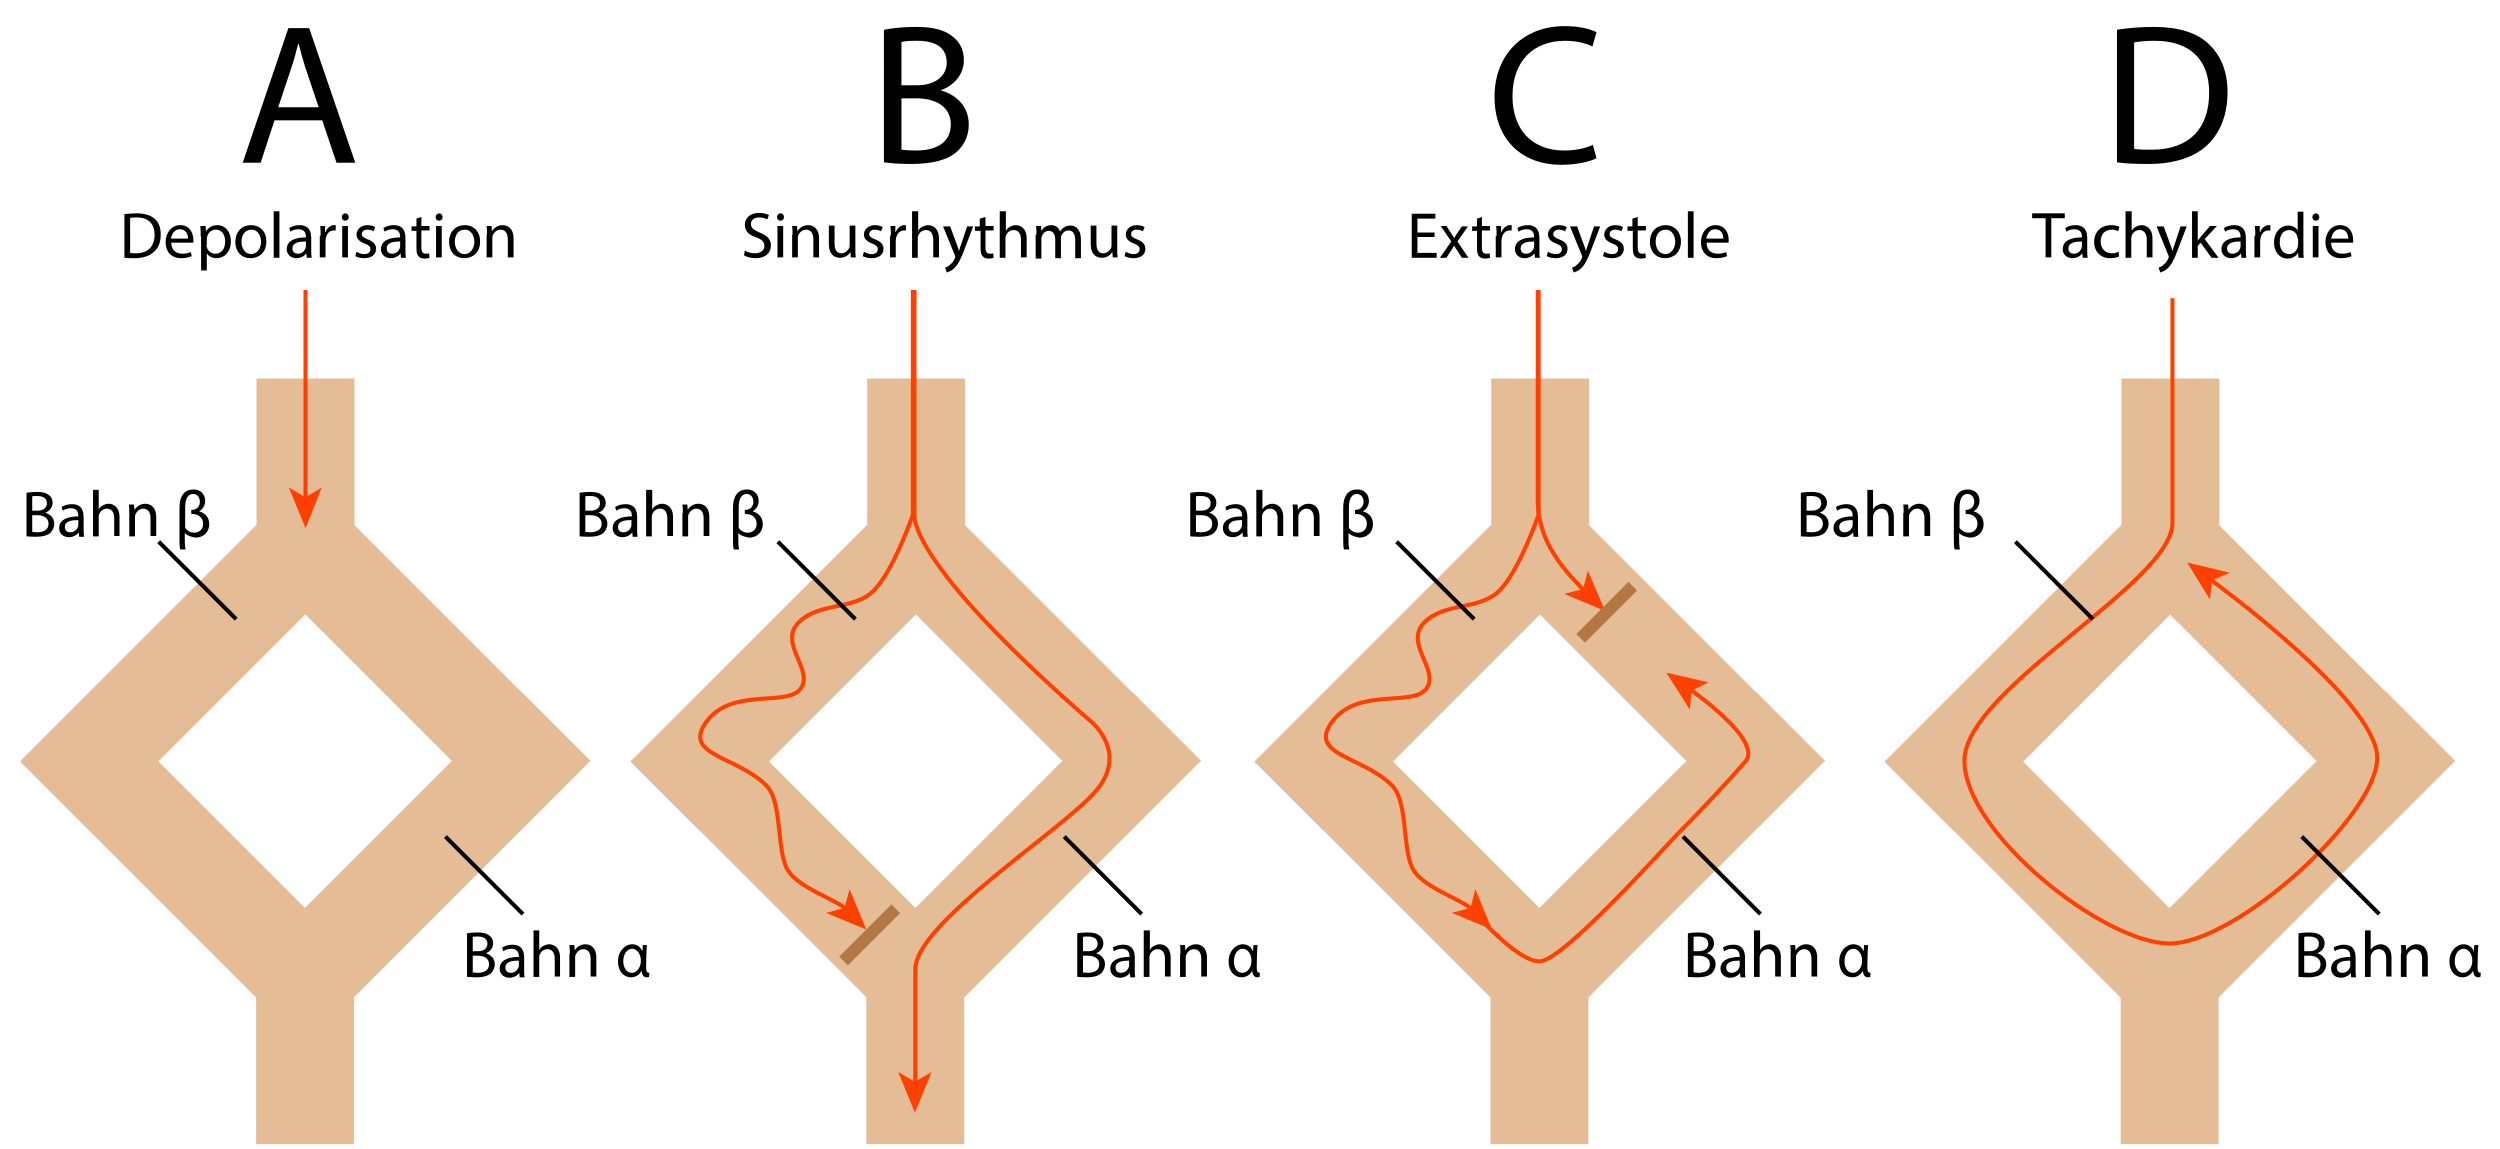 <?xml version="1.0" encoding="utf-8"?>
<!-- Generator: Adobe Illustrator 20.1.0, SVG Export Plug-In . SVG Version: 6.00 Build 0)  -->
<!DOCTYPE svg PUBLIC "-//W3C//DTD SVG 1.1//EN" "http://www.w3.org/Graphics/SVG/1.1/DTD/svg11.dtd">
<svg version="1.1" id="Layer_2_1_" xmlns="http://www.w3.org/2000/svg" xmlns:xlink="http://www.w3.org/1999/xlink" x="0px" y="0px"
	 viewBox="0 0 612.9 281.6" style="enable-background:new 0 0 612.9 281.6;" xml:space="preserve">
<style type="text/css">
	.st0{fill:#E4BC96;}
	.st1{fill:none;stroke:#FF4000;}
	.st2{fill:#FF4000;}
	.st3{fill:none;stroke:#B27742;stroke-width:3;}
	.st4{fill:none;stroke:#000000;}
</style>
<g>
	<rect x="62.9" y="92.8" class="st0" width="24" height="47"/>
	
		<rect x="1.3" y="153.7" transform="matrix(0.707 -0.707 0.707 0.707 -104.639 78.882)" class="st0" width="83.3" height="24"/>
	
		<rect x="94.9" y="124.1" transform="matrix(0.707 -0.707 0.707 0.707 -85.827 124.132)" class="st0" width="24" height="83"/>
	<rect x="62.8" y="233.5" class="st0" width="24" height="47"/>
	
		<rect x="65.2" y="195.5" transform="matrix(0.707 -0.707 0.707 0.707 -115.433 136.323)" class="st0" width="83.3" height="24"/>
	
		<rect x="30.8" y="166.1" transform="matrix(0.707 -0.707 0.707 0.707 -134.245 91.076)" class="st0" width="24" height="83"/>
</g>
<g>
	<rect x="212.6" y="92.8" class="st0" width="24" height="47"/>
	
		<rect x="150.9" y="153.7" transform="matrix(0.707 -0.707 0.707 0.707 -60.799 184.715)" class="st0" width="83.3" height="24"/>
	
		<rect x="244.6" y="124.1" transform="matrix(0.707 -0.707 0.707 0.707 -41.985 229.97)" class="st0" width="24" height="83"/>
	<rect x="212.4" y="233.5" class="st0" width="24" height="47"/>
	
		<rect x="214.9" y="195.5" transform="matrix(0.707 -0.707 0.707 0.707 -71.593 242.156)" class="st0" width="83.3" height="24"/>
	
		<rect x="180.5" y="166.1" transform="matrix(0.707 -0.707 0.707 0.707 -90.406 196.917)" class="st0" width="24" height="83"/>
</g>
<g>
	<g>
		<line class="st1" x1="74.9" y1="71.1" x2="74.9" y2="122.4"/>
		<polygon class="st2" points="74.9,129.5 70.8,119.5 74.9,121.9 78.9,119.5 		"/>
	</g>
</g>
<g>
	<path class="st1" d="M223.8,71.1v55.1c0,0-4.7,13.7-9.6,18.6c-4.9,4.9-13.3,2.7-18.4,7.8c-5.1,5.1,3.8,11.6,0.5,16.2
		s-16.6-0.4-23,8c-6.4,8.4,7.4,8.5,14.6,15.8c3.8,3.8,2.5,14.9,4.9,20.1c2.2,4.8,12.1,7.7,14.6,10.2"/>
	<polygon class="st2" points="212.4,227.9 202.5,223.8 207,222.6 208.3,218 	"/>
</g>
<g>
	<g>
		<path class="st1" d="M224.2,71.1v55.1c0,0-2.4,11,43.4,50.8c0,0,9.2,7.5,1,17s-44.2,32.4-44.2,43.6c0,11.2,0,28.1,0,28.1"/>
		<polygon class="st2" points="224.3,272.8 220.2,262.8 224.3,265.2 228.4,262.8 		"/>
	</g>
</g>
<line class="st3" x1="206.8" y1="235.6" x2="219.6" y2="222.8"/>
<g>
	<rect x="365.6" y="92.8" class="st0" width="24" height="47"/>
	
		<rect x="303.9" y="153.7" transform="matrix(0.707 -0.707 0.707 0.707 -15.984 292.904)" class="st0" width="83.3" height="24"/>
	<rect x="397.6" y="124.1" transform="matrix(0.707 -0.707 0.707 0.707 2.83 338.156)" class="st0" width="24" height="83"/>
	<rect x="365.4" y="233.5" class="st0" width="24" height="47"/>
	
		<rect x="367.9" y="195.5" transform="matrix(0.707 -0.707 0.707 0.707 -26.778 350.345)" class="st0" width="83.3" height="24"/>
	<rect x="333.5" y="166.1" transform="matrix(0.707 -0.707 0.707 0.707 -45.588 305.11)" class="st0" width="24" height="83"/>
</g>
<g>
	<g>
		<path class="st1" d="M377,71.1c0,0,0,41.8,0,51.4s5.4,16.3,11.5,22.4"/>
		<polygon class="st2" points="393.5,149.8 383.5,145.6 388.1,144.4 389.3,139.9 		"/>
	</g>
</g>
<line class="st3" x1="387.5" y1="156.5" x2="400.3" y2="143.7"/>
<g>
	<g>
		<path class="st1" d="M377.2,71.1v55.1c0,0-4.7,13.7-9.6,18.6c-4.9,4.9-13.3,2.7-18.4,7.8s3.8,11.6,0.5,16.2s-16.6-0.4-23,8
			s7.4,8.5,14.6,15.8c3.8,3.8,2.5,14.9,4.9,20.1c2.2,4.8,12.1,7.7,14.6,10.2c0,0,10.9,12.8,16.6,12.8s30.1-27.4,34.6-32
			c4.6-4.6,11.4-11.8,15.9-17S414.3,169,414.3,169"/>
		<polygon class="st2" points="408.5,164.9 418.9,167.3 414.7,169.3 414.3,174 		"/>
	</g>
	<polygon class="st2" points="365.8,227.9 355.9,223.8 360.5,222.6 361.7,218 	"/>
</g>
<g>
	<rect x="520.1" y="92.8" class="st0" width="24" height="47"/>
	
		<rect x="458.4" y="153.7" transform="matrix(0.707 -0.707 0.707 0.707 29.271 402.155)" class="st0" width="83.3" height="24"/>
	
		<rect x="552.1" y="124.1" transform="matrix(0.707 -0.707 0.707 0.707 48.087 447.409)" class="st0" width="24" height="83"/>
	<rect x="519.9" y="233.5" class="st0" width="24" height="47"/>
	
		<rect x="522.4" y="195.5" transform="matrix(0.707 -0.707 0.707 0.707 18.477 459.597)" class="st0" width="83.3" height="24"/>
	<rect x="488" y="166.1" transform="matrix(0.707 -0.707 0.707 0.707 -0.329 414.364)" class="st0" width="24" height="83"/>
</g>
<g>
	<g>
		<g>
			<path class="st1" d="M532.6,73.1c0,0,0,40.3,0,55.1c0,14.8-51,40.6-51,58.3s34.2,44.8,50.3,44.8c16.4,0,50.9-31.4,50.9-45.5
				c0-14.1-41-43.8-41-43.8"/>
			<polygon class="st2" points="536.2,137.9 546.6,140.4 542.3,142.3 541.8,147 			"/>
		</g>
	</g>
</g>
<g>
	<path d="M30.5,52.5c0.8-0.1,1.9-0.2,3-0.2c2,0,3.4,0.5,4.4,1.3c1,0.9,1.5,2.1,1.5,3.9c0,1.8-0.5,3.2-1.6,4.2c-1,1-2.7,1.6-4.8,1.6
		c-1,0-1.8,0-2.5-0.1V52.5z M31.9,62c0.4,0.1,0.9,0.1,1.4,0.1c3,0,4.6-1.7,4.6-4.6c0-2.5-1.4-4.2-4.4-4.2c-0.7,0-1.3,0.1-1.6,0.1V62
		z"/>
	<path d="M42,59.5c0,1.9,1.2,2.7,2.7,2.7c1,0,1.6-0.2,2.1-0.4l0.2,1c-0.5,0.2-1.3,0.5-2.6,0.5c-2.4,0-3.8-1.6-3.8-3.9
		s1.4-4.2,3.6-4.2c2.5,0,3.2,2.2,3.2,3.6c0,0.3,0,0.5,0,0.7H42z M46.1,58.5c0-0.9-0.4-2.3-2-2.3c-1.4,0-2,1.3-2.2,2.3H46.1z"/>
	<path d="M49.2,57.9c0-1,0-1.8-0.1-2.5h1.3l0.1,1.3h0c0.6-0.9,1.5-1.5,2.8-1.5c1.9,0,3.3,1.6,3.3,3.9c0,2.8-1.7,4.2-3.5,4.2
		c-1,0-1.9-0.4-2.4-1.2h0v4.2h-1.4V57.9z M50.6,60c0,0.2,0,0.4,0.1,0.6c0.3,1,1.1,1.6,2.1,1.6c1.5,0,2.4-1.2,2.4-3
		c0-1.6-0.8-2.9-2.3-2.9c-1,0-1.9,0.7-2.1,1.7c0,0.2-0.1,0.4-0.1,0.6V60z"/>
	<path d="M65.3,59.2c0,2.9-2,4.1-3.9,4.1c-2.1,0-3.7-1.5-3.7-4c0-2.6,1.7-4.1,3.8-4.1C63.8,55.2,65.3,56.8,65.3,59.2z M59.2,59.3
		c0,1.7,1,3,2.4,3c1.3,0,2.4-1.3,2.4-3c0-1.3-0.7-3-2.3-3C59.9,56.3,59.2,57.8,59.2,59.3z"/>
	<path d="M67.1,51.8h1.4v11.4h-1.4V51.8z"/>
	<path d="M75.2,63.1l-0.1-1h0c-0.4,0.6-1.3,1.2-2.4,1.2c-1.6,0-2.4-1.1-2.4-2.2c0-1.9,1.7-2.9,4.7-2.9v-0.2c0-0.6-0.2-1.8-1.8-1.8
		c-0.7,0-1.5,0.2-2,0.6l-0.3-0.9c0.6-0.4,1.6-0.7,2.5-0.7c2.4,0,2.9,1.6,2.9,3.2v2.9c0,0.7,0,1.3,0.1,1.9H75.2z M75,59.2
		c-1.5,0-3.3,0.2-3.3,1.7c0,0.9,0.6,1.3,1.3,1.3c1,0,1.6-0.6,1.9-1.3c0-0.1,0.1-0.3,0.1-0.4V59.2z"/>
	<path d="M78.6,57.8c0-0.9,0-1.7-0.1-2.4h1.2l0,1.5h0.1c0.4-1,1.2-1.7,2.1-1.7c0.2,0,0.3,0,0.4,0v1.3c-0.1,0-0.3,0-0.5,0
		c-1,0-1.7,0.8-1.9,1.8c0,0.2-0.1,0.4-0.1,0.7v4.1h-1.4V57.8z"/>
	<path d="M85.5,53.2c0,0.5-0.3,0.9-0.9,0.9c-0.5,0-0.8-0.4-0.8-0.9c0-0.5,0.4-0.9,0.9-0.9C85.1,52.3,85.5,52.7,85.5,53.2z
		 M83.9,63.1v-7.7h1.4v7.7H83.9z"/>
	<path d="M87.4,61.7c0.4,0.3,1.2,0.6,1.9,0.6c1,0,1.5-0.5,1.5-1.2c0-0.7-0.4-1-1.4-1.4c-1.4-0.5-2-1.3-2-2.2c0-1.2,1-2.3,2.7-2.3
		c0.8,0,1.5,0.2,1.9,0.5l-0.4,1c-0.3-0.2-0.9-0.4-1.6-0.4c-0.8,0-1.3,0.5-1.3,1.1c0,0.6,0.5,0.9,1.5,1.3c1.3,0.5,2,1.2,2,2.3
		c0,1.4-1.1,2.3-2.9,2.3c-0.8,0-1.6-0.2-2.2-0.5L87.4,61.7z"/>
	<path d="M98.3,63.1l-0.1-1h0c-0.4,0.6-1.3,1.2-2.4,1.2c-1.6,0-2.4-1.1-2.4-2.2c0-1.9,1.7-2.9,4.7-2.9v-0.2c0-0.6-0.2-1.8-1.8-1.8
		c-0.7,0-1.5,0.2-2,0.6l-0.3-0.9c0.6-0.4,1.6-0.7,2.5-0.7c2.4,0,2.9,1.6,2.9,3.2v2.9c0,0.7,0,1.3,0.1,1.9H98.3z M98.1,59.2
		c-1.5,0-3.3,0.2-3.3,1.7c0,0.9,0.6,1.3,1.3,1.3c1,0,1.6-0.6,1.9-1.3c0-0.1,0.1-0.3,0.1-0.4V59.2z"/>
	<path d="M103.3,53.2v2.2h2v1.1h-2v4.2c0,1,0.3,1.5,1.1,1.5c0.4,0,0.6,0,0.8-0.1l0.1,1.1c-0.3,0.1-0.7,0.2-1.2,0.2
		c-0.7,0-1.2-0.2-1.5-0.6c-0.4-0.4-0.5-1.1-0.5-2v-4.2h-1.2v-1.1h1.2v-1.9L103.3,53.2z"/>
	<path d="M108.5,53.2c0,0.5-0.3,0.9-0.9,0.9c-0.5,0-0.8-0.4-0.8-0.9c0-0.5,0.4-0.9,0.9-0.9C108.1,52.3,108.5,52.7,108.5,53.2z
		 M106.9,63.1v-7.7h1.4v7.7H106.9z"/>
	<path d="M117.7,59.2c0,2.9-2,4.1-3.9,4.1c-2.1,0-3.7-1.5-3.7-4c0-2.6,1.7-4.1,3.8-4.1C116.2,55.2,117.7,56.8,117.7,59.2z
		 M111.5,59.3c0,1.7,1,3,2.4,3c1.3,0,2.4-1.3,2.4-3c0-1.3-0.7-3-2.3-3C112.2,56.3,111.5,57.8,111.5,59.3z"/>
	<path d="M119.4,57.5c0-0.8,0-1.5-0.1-2.1h1.2l0.1,1.3h0c0.4-0.7,1.3-1.5,2.6-1.5c1.1,0,2.7,0.6,2.7,3.3v4.6h-1.4v-4.5
		c0-1.2-0.5-2.3-1.8-2.3c-0.9,0-1.6,0.7-1.9,1.4c-0.1,0.2-0.1,0.4-0.1,0.7v4.7h-1.4V57.5z"/>
</g>
<g>
	<path d="M351.7,58.1h-4.2V62h4.7v1.2h-6.1V52.4h5.8v1.2h-4.4v3.4h4.2V58.1z"/>
	<path d="M354.6,55.4l1.1,1.7c0.3,0.4,0.5,0.8,0.8,1.3h0c0.3-0.5,0.5-0.9,0.8-1.3l1.1-1.6h1.5l-2.6,3.7l2.7,4h-1.6l-1.1-1.7
		c-0.3-0.4-0.6-0.9-0.8-1.3h0c-0.3,0.5-0.5,0.9-0.8,1.3l-1.1,1.7h-1.6l2.8-4l-2.6-3.8H354.6z"/>
	<path d="M363.3,53.2v2.2h2v1.1h-2v4.2c0,1,0.3,1.5,1.1,1.5c0.4,0,0.6,0,0.8-0.1l0.1,1.1c-0.3,0.1-0.7,0.2-1.2,0.2
		c-0.7,0-1.2-0.2-1.5-0.6c-0.4-0.4-0.5-1.1-0.5-2v-4.2h-1.2v-1.1h1.2v-1.9L363.3,53.2z"/>
	<path d="M366.9,57.8c0-0.9,0-1.7-0.1-2.4h1.2l0,1.5h0.1c0.4-1,1.2-1.7,2.1-1.7c0.2,0,0.3,0,0.4,0v1.3c-0.1,0-0.3,0-0.5,0
		c-1,0-1.7,0.8-1.9,1.8c0,0.2-0.1,0.4-0.1,0.7v4.1h-1.4V57.8z"/>
	<path d="M376.3,63.1l-0.1-1h0c-0.4,0.6-1.3,1.2-2.4,1.2c-1.6,0-2.4-1.1-2.4-2.2c0-1.9,1.7-2.9,4.7-2.9v-0.2c0-0.6-0.2-1.8-1.8-1.8
		c-0.7,0-1.5,0.2-2,0.6l-0.3-0.9c0.6-0.4,1.6-0.7,2.5-0.7c2.4,0,2.9,1.6,2.9,3.2v2.9c0,0.7,0,1.3,0.1,1.9H376.3z M376.1,59.2
		c-1.5,0-3.3,0.2-3.3,1.7c0,0.9,0.6,1.3,1.3,1.3c1,0,1.6-0.6,1.9-1.3c0-0.1,0.1-0.3,0.1-0.4V59.2z"/>
	<path d="M379.5,61.7c0.4,0.3,1.2,0.6,1.9,0.6c1,0,1.5-0.5,1.5-1.2c0-0.7-0.4-1-1.4-1.4c-1.4-0.5-2-1.3-2-2.2c0-1.2,1-2.3,2.7-2.3
		c0.8,0,1.5,0.2,1.9,0.5l-0.4,1c-0.3-0.2-0.9-0.4-1.6-0.4c-0.8,0-1.3,0.5-1.3,1.1c0,0.6,0.5,0.9,1.5,1.3c1.3,0.5,2,1.2,2,2.3
		c0,1.4-1.1,2.3-2.9,2.3c-0.8,0-1.6-0.2-2.2-0.5L379.5,61.7z"/>
	<path d="M386.6,55.4l1.7,4.6c0.2,0.5,0.4,1.1,0.5,1.6h0c0.1-0.5,0.3-1.1,0.5-1.6l1.5-4.5h1.5l-2.1,5.5c-1,2.7-1.7,4-2.7,4.9
		c-0.7,0.6-1.4,0.8-1.7,0.9l-0.4-1.2c0.4-0.1,0.8-0.3,1.2-0.7c0.4-0.3,0.9-0.8,1.2-1.6c0.1-0.1,0.1-0.3,0.1-0.3s0-0.2-0.1-0.4
		l-2.9-7.1H386.6z"/>
	<path d="M393.3,61.7c0.4,0.3,1.2,0.6,1.9,0.6c1,0,1.5-0.5,1.5-1.2c0-0.7-0.4-1-1.4-1.4c-1.4-0.5-2-1.3-2-2.2c0-1.2,1-2.3,2.7-2.3
		c0.8,0,1.5,0.2,1.9,0.5l-0.4,1c-0.3-0.2-0.9-0.4-1.6-0.4c-0.8,0-1.3,0.5-1.3,1.1c0,0.6,0.5,0.9,1.5,1.3c1.3,0.5,2,1.2,2,2.3
		c0,1.4-1.1,2.3-2.9,2.3c-0.8,0-1.6-0.2-2.2-0.5L393.3,61.7z"/>
	<path d="M401.5,53.2v2.2h2v1.1h-2v4.2c0,1,0.3,1.5,1.1,1.5c0.4,0,0.6,0,0.8-0.1l0.1,1.1c-0.3,0.1-0.7,0.2-1.2,0.2
		c-0.7,0-1.2-0.2-1.5-0.6c-0.4-0.4-0.5-1.1-0.5-2v-4.2H399v-1.1h1.2v-1.9L401.5,53.2z"/>
	<path d="M412.1,59.2c0,2.9-2,4.1-3.9,4.1c-2.1,0-3.7-1.5-3.7-4c0-2.6,1.7-4.1,3.8-4.1C410.5,55.2,412.1,56.8,412.1,59.2z
		 M405.9,59.3c0,1.7,1,3,2.4,3c1.3,0,2.4-1.3,2.4-3c0-1.3-0.7-3-2.3-3C406.6,56.3,405.9,57.8,405.9,59.3z"/>
	<path d="M413.8,51.8h1.4v11.4h-1.4V51.8z"/>
	<path d="M418.4,59.5c0,1.9,1.2,2.7,2.7,2.7c1,0,1.6-0.2,2.1-0.4l0.2,1c-0.5,0.2-1.3,0.5-2.6,0.5c-2.4,0-3.8-1.6-3.8-3.9
		s1.4-4.2,3.6-4.2c2.5,0,3.2,2.2,3.2,3.6c0,0.3,0,0.5,0,0.7H418.4z M422.5,58.5c0-0.9-0.4-2.3-2-2.3c-1.4,0-2,1.3-2.2,2.3H422.5z"/>
</g>
<g>
	<path d="M501.5,53.5h-3.3v-1.2h8v1.2h-3.3v9.6h-1.4V53.5z"/>
	<path d="M510.6,63.1l-0.1-1h0c-0.4,0.6-1.3,1.2-2.4,1.2c-1.6,0-2.4-1.1-2.4-2.2c0-1.9,1.7-2.9,4.7-2.9v-0.2c0-0.6-0.2-1.8-1.8-1.8
		c-0.7,0-1.5,0.2-2,0.6l-0.3-0.9c0.6-0.4,1.6-0.7,2.5-0.7c2.4,0,2.9,1.6,2.9,3.2v2.9c0,0.7,0,1.3,0.1,1.9H510.6z M510.4,59.2
		c-1.5,0-3.3,0.2-3.3,1.7c0,0.9,0.6,1.3,1.3,1.3c1,0,1.6-0.6,1.9-1.3c0-0.1,0.1-0.3,0.1-0.4V59.2z"/>
	<path d="M519.5,62.9c-0.4,0.2-1.2,0.4-2.2,0.4c-2.3,0-3.9-1.6-3.9-4c0-2.4,1.6-4.1,4.2-4.1c0.8,0,1.6,0.2,2,0.4l-0.3,1.1
		c-0.3-0.2-0.9-0.4-1.6-0.4c-1.8,0-2.7,1.3-2.7,2.9c0,1.8,1.2,2.9,2.7,2.9c0.8,0,1.3-0.2,1.7-0.4L519.5,62.9z"/>
	<path d="M521.2,51.8h1.4v4.8h0c0.2-0.4,0.6-0.8,1-1c0.4-0.2,0.9-0.4,1.4-0.4c1,0,2.7,0.6,2.7,3.3v4.6h-1.4v-4.4
		c0-1.2-0.5-2.3-1.8-2.3c-0.9,0-1.6,0.6-1.9,1.4c-0.1,0.2-0.1,0.4-0.1,0.7v4.7h-1.4V51.8z"/>
	<path d="M530.4,55.4l1.7,4.6c0.2,0.5,0.4,1.1,0.5,1.6h0c0.1-0.5,0.3-1.1,0.5-1.6l1.5-4.5h1.5l-2.1,5.5c-1,2.7-1.7,4-2.7,4.9
		c-0.7,0.6-1.4,0.8-1.7,0.9l-0.4-1.2c0.4-0.1,0.8-0.3,1.2-0.7c0.4-0.3,0.9-0.8,1.2-1.6c0.1-0.1,0.1-0.3,0.1-0.3s0-0.2-0.1-0.4
		l-2.9-7.1H530.4z"/>
	<path d="M538.8,59L538.8,59c0.2-0.3,0.5-0.6,0.7-0.9l2.3-2.7h1.7l-3,3.2l3.4,4.6h-1.7l-2.7-3.7l-0.7,0.8v2.9h-1.4V51.8h1.4V59z"/>
	<path d="M549.5,63.1l-0.1-1h0c-0.4,0.6-1.3,1.2-2.4,1.2c-1.6,0-2.4-1.1-2.4-2.2c0-1.9,1.7-2.9,4.7-2.9v-0.2c0-0.6-0.2-1.8-1.8-1.8
		c-0.7,0-1.5,0.2-2,0.6l-0.3-0.9c0.6-0.4,1.6-0.7,2.5-0.7c2.4,0,2.9,1.6,2.9,3.2v2.9c0,0.7,0,1.3,0.1,1.9H549.5z M549.3,59.2
		c-1.5,0-3.3,0.2-3.3,1.7c0,0.9,0.6,1.3,1.3,1.3c1,0,1.6-0.6,1.9-1.3c0-0.1,0.1-0.3,0.1-0.4V59.2z"/>
	<path d="M552.9,57.8c0-0.9,0-1.7-0.1-2.4h1.2l0,1.5h0.1c0.4-1,1.2-1.7,2.1-1.7c0.2,0,0.3,0,0.4,0v1.3c-0.1,0-0.3,0-0.5,0
		c-1,0-1.7,0.8-1.9,1.8c0,0.2-0.1,0.4-0.1,0.7v4.1h-1.4V57.8z"/>
	<path d="M564.7,51.8v9.4c0,0.7,0,1.5,0.1,2h-1.3l-0.1-1.3h0c-0.4,0.9-1.4,1.5-2.6,1.5c-1.9,0-3.3-1.6-3.3-3.9
		c0-2.6,1.6-4.2,3.5-4.2c1.2,0,2,0.6,2.3,1.2h0v-4.6H564.7z M563.3,58.6c0-0.2,0-0.4-0.1-0.6c-0.2-0.9-1-1.6-2-1.6
		c-1.5,0-2.3,1.3-2.3,3c0,1.6,0.8,2.9,2.3,2.9c0.9,0,1.8-0.6,2.1-1.7c0-0.2,0.1-0.4,0.1-0.6V58.6z"/>
	<path d="M568.6,53.2c0,0.5-0.3,0.9-0.9,0.9c-0.5,0-0.8-0.4-0.8-0.9c0-0.5,0.4-0.9,0.9-0.9C568.2,52.3,568.6,52.7,568.6,53.2z
		 M567,63.1v-7.7h1.4v7.7H567z"/>
	<path d="M571.5,59.5c0,1.9,1.2,2.7,2.7,2.7c1,0,1.6-0.2,2.1-0.4l0.2,1c-0.5,0.2-1.3,0.5-2.6,0.5c-2.4,0-3.8-1.6-3.8-3.9
		s1.4-4.2,3.6-4.2c2.5,0,3.2,2.2,3.2,3.6c0,0.3,0,0.5,0,0.7H571.5z M575.7,58.5c0-0.9-0.4-2.3-2-2.3c-1.4,0-2,1.3-2.2,2.3H575.7z"/>
</g>
<g>
	<path d="M182.6,61.4c0.6,0.4,1.5,0.7,2.5,0.7c1.4,0,2.3-0.8,2.3-1.8c0-1-0.6-1.6-2-2.1c-1.8-0.6-2.8-1.5-2.8-3.1
		c0-1.7,1.4-2.9,3.5-2.9c1.1,0,1.9,0.3,2.4,0.5l-0.4,1.1c-0.4-0.2-1.1-0.5-2-0.5c-1.5,0-2,0.9-2,1.6c0,1,0.7,1.5,2.1,2.1
		c1.8,0.7,2.8,1.6,2.8,3.2c0,1.7-1.2,3.1-3.8,3.1c-1,0-2.2-0.3-2.8-0.7L182.6,61.4z"/>
	<path d="M192.2,53.2c0,0.5-0.3,0.9-0.9,0.9c-0.5,0-0.8-0.4-0.8-0.9c0-0.5,0.4-0.9,0.9-0.9C191.8,52.3,192.2,52.7,192.2,53.2z
		 M190.6,63.1v-7.7h1.4v7.7H190.6z"/>
	<path d="M194.3,57.5c0-0.8,0-1.5-0.1-2.1h1.2l0.1,1.3h0c0.4-0.7,1.3-1.5,2.6-1.5c1.1,0,2.7,0.6,2.7,3.3v4.6h-1.4v-4.5
		c0-1.2-0.5-2.3-1.8-2.3c-0.9,0-1.6,0.7-1.9,1.4c-0.1,0.2-0.1,0.4-0.1,0.7v4.7h-1.4V57.5z"/>
	<path d="M209.7,61c0,0.8,0,1.5,0.1,2.1h-1.2l-0.1-1.3h0c-0.4,0.6-1.2,1.4-2.6,1.4c-1.2,0-2.7-0.7-2.7-3.4v-4.5h1.4v4.3
		c0,1.5,0.4,2.5,1.7,2.5c0.9,0,1.6-0.7,1.9-1.3c0.1-0.2,0.1-0.5,0.1-0.7v-4.8h1.4V61z"/>
	<path d="M211.8,61.7c0.4,0.3,1.2,0.6,1.9,0.6c1,0,1.5-0.5,1.5-1.2c0-0.7-0.4-1-1.4-1.4c-1.4-0.5-2-1.3-2-2.2c0-1.2,1-2.3,2.7-2.3
		c0.8,0,1.5,0.2,1.9,0.5l-0.4,1c-0.3-0.2-0.9-0.4-1.6-0.4c-0.8,0-1.3,0.5-1.3,1.1c0,0.6,0.5,0.9,1.5,1.3c1.3,0.5,2,1.2,2,2.3
		c0,1.4-1.1,2.3-2.9,2.3c-0.8,0-1.6-0.2-2.2-0.5L211.8,61.7z"/>
	<path d="M218.4,57.8c0-0.9,0-1.7-0.1-2.4h1.2l0,1.5h0.1c0.4-1,1.2-1.7,2.1-1.7c0.2,0,0.3,0,0.4,0v1.3c-0.1,0-0.3,0-0.5,0
		c-1,0-1.7,0.8-1.9,1.8c0,0.2-0.1,0.4-0.1,0.7v4.1h-1.4V57.8z"/>
	<path d="M223.7,51.8h1.4v4.8h0c0.2-0.4,0.6-0.8,1-1c0.4-0.2,0.9-0.4,1.4-0.4c1,0,2.7,0.6,2.7,3.3v4.6h-1.4v-4.4
		c0-1.2-0.5-2.3-1.8-2.3c-0.9,0-1.6,0.6-1.9,1.4c-0.1,0.2-0.1,0.4-0.1,0.7v4.7h-1.4V51.8z"/>
	<path d="M232.9,55.4l1.7,4.6c0.2,0.5,0.4,1.1,0.5,1.6h0c0.1-0.5,0.3-1.1,0.5-1.6l1.5-4.5h1.5l-2.1,5.5c-1,2.7-1.7,4-2.7,4.9
		c-0.7,0.6-1.4,0.8-1.7,0.9l-0.4-1.2c0.4-0.1,0.8-0.3,1.2-0.7c0.4-0.3,0.9-0.8,1.2-1.6c0.1-0.1,0.1-0.3,0.1-0.3s0-0.2-0.1-0.4
		l-2.9-7.1H232.9z"/>
	<path d="M241.6,53.2v2.2h2v1.1h-2v4.2c0,1,0.3,1.5,1.1,1.5c0.4,0,0.6,0,0.8-0.1l0.1,1.1c-0.3,0.1-0.7,0.2-1.2,0.2
		c-0.7,0-1.2-0.2-1.5-0.6c-0.4-0.4-0.5-1.1-0.5-2v-4.2H239v-1.1h1.2v-1.9L241.6,53.2z"/>
	<path d="M245.2,51.8h1.4v4.8h0c0.2-0.4,0.6-0.8,1-1c0.4-0.2,0.9-0.4,1.4-0.4c1,0,2.7,0.6,2.7,3.3v4.6h-1.4v-4.4
		c0-1.2-0.5-2.3-1.8-2.3c-0.9,0-1.6,0.6-1.9,1.4c-0.1,0.2-0.1,0.4-0.1,0.7v4.7h-1.4V51.8z"/>
	<path d="M254.1,57.5c0-0.8,0-1.5-0.1-2.1h1.2l0.1,1.2h0c0.4-0.7,1.2-1.4,2.4-1.4c1.1,0,1.9,0.6,2.2,1.6h0c0.2-0.4,0.5-0.8,0.9-1
		c0.5-0.4,1-0.5,1.7-0.5c1,0,2.5,0.7,2.5,3.4v4.6h-1.4v-4.4c0-1.5-0.5-2.4-1.7-2.4c-0.8,0-1.4,0.6-1.7,1.3c-0.1,0.2-0.1,0.4-0.1,0.7
		v4.8h-1.4v-4.6c0-1.2-0.5-2.1-1.6-2.1c-0.9,0-1.5,0.7-1.7,1.4c-0.1,0.2-0.1,0.4-0.1,0.7v4.7h-1.4V57.5z"/>
	<path d="M273.9,61c0,0.8,0,1.5,0.1,2.1h-1.2l-0.1-1.3h0c-0.4,0.6-1.2,1.4-2.6,1.4c-1.2,0-2.7-0.7-2.7-3.4v-4.5h1.4v4.3
		c0,1.5,0.4,2.5,1.7,2.5c0.9,0,1.6-0.7,1.9-1.3c0.1-0.2,0.1-0.5,0.1-0.7v-4.8h1.4V61z"/>
	<path d="M276,61.7c0.4,0.3,1.2,0.6,1.9,0.6c1,0,1.5-0.5,1.5-1.2c0-0.7-0.4-1-1.4-1.4c-1.4-0.5-2-1.3-2-2.2c0-1.2,1-2.3,2.7-2.3
		c0.8,0,1.5,0.2,1.9,0.5l-0.4,1c-0.3-0.2-0.9-0.4-1.6-0.4c-0.8,0-1.3,0.5-1.3,1.1c0,0.6,0.5,0.9,1.5,1.3c1.3,0.5,2,1.2,2,2.3
		c0,1.4-1.1,2.3-2.9,2.3c-0.8,0-1.6-0.2-2.2-0.5L276,61.7z"/>
</g>
<g>
	<path d="M67.3,29.5l-3.4,10.4h-4.4l11.2-33h5.1l11.3,33h-4.6L79,29.5H67.3z M78.1,26.2l-3.2-9.5c-0.7-2.2-1.2-4.1-1.7-6h-0.1
		c-0.5,2-1,4-1.7,6l-3.2,9.6H78.1z"/>
</g>
<g>
	<path d="M216.7,7.3c1.9-0.4,4.8-0.7,7.8-0.7c4.3,0,7,0.7,9.1,2.4c1.7,1.3,2.7,3.2,2.7,5.8c0,3.2-2.1,6-5.6,7.3v0.1
		c3.1,0.8,6.8,3.4,6.8,8.3c0,2.8-1.1,5-2.8,6.6c-2.3,2.1-6,3.1-11.4,3.1c-2.9,0-5.2-0.2-6.6-0.4V7.3z M221,20.9h3.9
		c4.5,0,7.2-2.4,7.2-5.5c0-3.9-2.9-5.4-7.3-5.4c-2,0-3.1,0.1-3.8,0.3V20.9z M221,36.7c0.8,0.1,2.1,0.2,3.6,0.2
		c4.4,0,8.5-1.6,8.5-6.4c0-4.5-3.9-6.4-8.5-6.4H221V36.7z"/>
</g>
<g>
	<path d="M391.4,38.8c-1.6,0.8-4.7,1.6-8.7,1.6c-9.3,0-16.3-5.9-16.3-16.7c0-10.3,7-17.3,17.2-17.3c4.1,0,6.7,0.9,7.8,1.5l-1,3.5
		c-1.6-0.8-3.9-1.4-6.7-1.4c-7.7,0-12.9,4.9-12.9,13.6c0,8.1,4.7,13.3,12.7,13.3c2.6,0,5.2-0.5,7-1.4L391.4,38.8z"/>
</g>
<g>
	<path d="M518.9,7.3c2.6-0.4,5.7-0.7,9.1-0.7c6.1,0,10.5,1.4,13.4,4.1c2.9,2.7,4.7,6.5,4.7,11.9c0,5.4-1.7,9.8-4.8,12.8
		c-3.1,3.1-8.2,4.8-14.6,4.8c-3,0-5.6-0.1-7.7-0.4V7.3z M523.2,36.5c1.1,0.2,2.6,0.2,4.3,0.2c9.1,0,14.1-5.1,14.1-14
		c0-7.8-4.4-12.7-13.4-12.7c-2.2,0-3.9,0.2-5,0.4V36.5z"/>
</g>
<g>
	<path d="M6.5,120.8c0.6-0.1,1.6-0.2,2.5-0.2c1.4,0,2.3,0.2,3,0.8c0.6,0.4,0.9,1.1,0.9,1.9c0,1-0.7,2-1.8,2.4v0
		c1,0.3,2.2,1.1,2.2,2.7c0,0.9-0.4,1.6-0.9,2.2c-0.8,0.7-2,1-3.7,1c-1,0-1.7-0.1-2.2-0.1V120.8z M7.9,125.2h1.3
		c1.5,0,2.3-0.8,2.3-1.8c0-1.3-1-1.8-2.4-1.8c-0.6,0-1,0-1.2,0.1V125.2z M7.9,130.4c0.3,0,0.7,0.1,1.2,0.1c1.4,0,2.8-0.5,2.8-2.1
		c0-1.5-1.3-2.1-2.8-2.1H7.9V130.4z"/>
	<path d="M19.4,131.5l-0.1-1h0c-0.4,0.6-1.3,1.2-2.4,1.2c-1.6,0-2.4-1.1-2.4-2.2c0-1.9,1.7-2.9,4.7-2.9v-0.2c0-0.6-0.2-1.8-1.8-1.8
		c-0.7,0-1.5,0.2-2,0.6l-0.3-0.9c0.6-0.4,1.6-0.7,2.5-0.7c2.4,0,2.9,1.6,2.9,3.2v2.9c0,0.7,0,1.3,0.1,1.9H19.4z M19.2,127.5
		c-1.5,0-3.3,0.2-3.3,1.7c0,0.9,0.6,1.3,1.3,1.3c1,0,1.6-0.6,1.9-1.3c0-0.1,0.1-0.3,0.1-0.4V127.5z"/>
	<path d="M22.8,120.1h1.4v4.8h0c0.2-0.4,0.6-0.8,1-1c0.4-0.2,0.9-0.4,1.4-0.4c1,0,2.7,0.6,2.7,3.3v4.6H28V127c0-1.2-0.5-2.3-1.8-2.3
		c-0.9,0-1.6,0.6-1.9,1.4c-0.1,0.2-0.1,0.4-0.1,0.7v4.7h-1.4V120.1z"/>
	<path d="M31.7,125.8c0-0.8,0-1.5-0.1-2.1h1.2L33,125h0c0.4-0.7,1.3-1.5,2.6-1.5c1.1,0,2.7,0.6,2.7,3.3v4.6h-1.4V127
		c0-1.2-0.5-2.3-1.8-2.3c-0.9,0-1.6,0.7-1.9,1.4c-0.1,0.2-0.1,0.4-0.1,0.7v4.7h-1.4V125.8z"/>
	<path d="M45.3,130.7v1.1c0,0.9,0,2.2,0.2,2.9h-1.3c-0.2-0.5-0.2-1.6-0.2-2.7v-7.4c0-2.2,0.6-3.2,1.2-3.8c0.5-0.5,1.2-0.8,2.3-0.8
		c1.6,0,2.8,1.1,2.8,2.8c0,1.2-0.7,2.1-1.4,2.5v0.1c1.2,0.3,2.4,1.3,2.4,3.1c0,2.1-1.6,3.3-3.3,3.3
		C46.7,131.6,45.9,131.3,45.3,130.7L45.3,130.7z M45.3,129.3c0.4,0.6,1.2,1.3,2.3,1.3c1.3,0,2.2-0.9,2.2-2.2c0-1.5-1.1-2.3-2.5-2.4
		c-0.1,0-0.3,0-0.4,0v-1c0.1,0,0.2,0,0.3,0c1.2-0.1,1.8-1,1.8-2c0-1.1-0.7-1.9-1.6-1.9c-1.3,0-2,1.1-2,3.3V129.3z"/>
</g>
<g>
	<path d="M142.1,120.8c0.6-0.1,1.6-0.2,2.5-0.2c1.4,0,2.3,0.2,3,0.8c0.6,0.4,0.9,1.1,0.9,1.9c0,1-0.7,2-1.8,2.4v0
		c1,0.3,2.2,1.1,2.2,2.7c0,0.9-0.4,1.6-0.9,2.2c-0.8,0.7-2,1-3.7,1c-1,0-1.7-0.1-2.2-0.1V120.8z M143.5,125.2h1.3
		c1.5,0,2.3-0.8,2.3-1.8c0-1.3-1-1.8-2.4-1.8c-0.6,0-1,0-1.2,0.1V125.2z M143.5,130.4c0.3,0,0.7,0.1,1.2,0.1c1.4,0,2.8-0.5,2.8-2.1
		c0-1.5-1.3-2.1-2.8-2.1h-1.2V130.4z"/>
	<path d="M155.1,131.5l-0.1-1h0c-0.4,0.6-1.3,1.2-2.4,1.2c-1.6,0-2.4-1.1-2.4-2.2c0-1.9,1.7-2.9,4.7-2.9v-0.2c0-0.6-0.2-1.8-1.8-1.8
		c-0.7,0-1.5,0.2-2,0.6l-0.3-0.9c0.6-0.4,1.6-0.7,2.5-0.7c2.4,0,2.9,1.6,2.9,3.2v2.9c0,0.7,0,1.3,0.1,1.9H155.1z M154.8,127.5
		c-1.5,0-3.3,0.2-3.3,1.7c0,0.9,0.6,1.3,1.3,1.3c1,0,1.6-0.6,1.9-1.3c0-0.1,0.1-0.3,0.1-0.4V127.5z"/>
	<path d="M158.5,120.1h1.4v4.8h0c0.2-0.4,0.6-0.8,1-1c0.4-0.2,0.9-0.4,1.4-0.4c1,0,2.7,0.6,2.7,3.3v4.6h-1.4V127
		c0-1.2-0.5-2.3-1.8-2.3c-0.9,0-1.6,0.6-1.9,1.4c-0.1,0.2-0.1,0.4-0.1,0.7v4.7h-1.4V120.1z"/>
	<path d="M167.4,125.8c0-0.8,0-1.5-0.1-2.1h1.2l0.1,1.3h0c0.4-0.7,1.3-1.5,2.6-1.5c1.1,0,2.7,0.6,2.7,3.3v4.6h-1.4V127
		c0-1.2-0.5-2.3-1.8-2.3c-0.9,0-1.6,0.7-1.9,1.4c-0.1,0.2-0.1,0.4-0.1,0.7v4.7h-1.4V125.8z"/>
	<path d="M181,130.7v1.1c0,0.9,0,2.2,0.2,2.9h-1.3c-0.2-0.5-0.2-1.6-0.2-2.7v-7.4c0-2.2,0.6-3.2,1.2-3.8c0.5-0.5,1.2-0.8,2.3-0.8
		c1.6,0,2.8,1.1,2.8,2.8c0,1.2-0.7,2.1-1.4,2.5v0.1c1.2,0.3,2.4,1.3,2.4,3.1c0,2.1-1.6,3.3-3.3,3.3
		C182.4,131.6,181.6,131.3,181,130.7L181,130.7z M181,129.3c0.4,0.6,1.2,1.3,2.3,1.3c1.3,0,2.2-0.9,2.2-2.2c0-1.5-1.1-2.3-2.5-2.4
		c-0.1,0-0.3,0-0.4,0v-1c0.1,0,0.2,0,0.3,0c1.2-0.1,1.8-1,1.8-2c0-1.1-0.7-1.9-1.6-1.9c-1.3,0-2,1.1-2,3.3V129.3z"/>
</g>
<g>
	<path d="M291.8,120.8c0.6-0.1,1.6-0.2,2.5-0.2c1.4,0,2.3,0.2,3,0.8c0.6,0.4,0.9,1.1,0.9,1.9c0,1-0.7,2-1.8,2.4v0
		c1,0.3,2.2,1.1,2.2,2.7c0,0.9-0.4,1.6-0.9,2.2c-0.8,0.7-2,1-3.7,1c-1,0-1.7-0.1-2.2-0.1V120.8z M293.2,125.2h1.3
		c1.5,0,2.3-0.8,2.3-1.8c0-1.3-1-1.8-2.4-1.8c-0.6,0-1,0-1.2,0.1V125.2z M293.2,130.4c0.3,0,0.7,0.1,1.2,0.1c1.4,0,2.8-0.5,2.8-2.1
		c0-1.5-1.3-2.1-2.8-2.1h-1.2V130.4z"/>
	<path d="M304.7,131.5l-0.1-1h0c-0.4,0.6-1.3,1.2-2.4,1.2c-1.6,0-2.4-1.1-2.4-2.2c0-1.9,1.7-2.9,4.7-2.9v-0.2c0-0.6-0.2-1.8-1.8-1.8
		c-0.7,0-1.5,0.2-2,0.6l-0.3-0.9c0.6-0.4,1.6-0.7,2.5-0.7c2.4,0,2.9,1.6,2.9,3.2v2.9c0,0.7,0,1.3,0.1,1.9H304.7z M304.5,127.5
		c-1.5,0-3.3,0.2-3.3,1.7c0,0.9,0.6,1.3,1.3,1.3c1,0,1.6-0.6,1.9-1.3c0-0.1,0.1-0.3,0.1-0.4V127.5z"/>
	<path d="M308.1,120.1h1.4v4.8h0c0.2-0.4,0.6-0.8,1-1c0.4-0.2,0.9-0.4,1.4-0.4c1,0,2.7,0.6,2.7,3.3v4.6h-1.4V127
		c0-1.2-0.5-2.3-1.8-2.3c-0.9,0-1.6,0.6-1.9,1.4c-0.1,0.2-0.1,0.4-0.1,0.7v4.7h-1.4V120.1z"/>
	<path d="M317,125.8c0-0.8,0-1.5-0.1-2.1h1.2l0.1,1.3h0c0.4-0.7,1.3-1.5,2.6-1.5c1.1,0,2.7,0.6,2.7,3.3v4.6h-1.4V127
		c0-1.2-0.5-2.3-1.8-2.3c-0.9,0-1.6,0.7-1.9,1.4c-0.1,0.2-0.1,0.4-0.1,0.7v4.7H317V125.8z"/>
	<path d="M330.6,130.7v1.1c0,0.9,0,2.2,0.2,2.9h-1.3c-0.2-0.5-0.2-1.6-0.2-2.7v-7.4c0-2.2,0.6-3.2,1.2-3.8c0.5-0.5,1.2-0.8,2.3-0.8
		c1.6,0,2.8,1.1,2.8,2.8c0,1.2-0.7,2.1-1.4,2.5v0.1c1.2,0.3,2.4,1.3,2.4,3.1c0,2.1-1.6,3.3-3.3,3.3
		C332.1,131.6,331.3,131.3,330.6,130.7L330.6,130.7z M330.6,129.3c0.4,0.6,1.2,1.3,2.3,1.3c1.3,0,2.2-0.9,2.2-2.2
		c0-1.5-1.1-2.3-2.5-2.4c-0.1,0-0.3,0-0.4,0v-1c0.1,0,0.2,0,0.3,0c1.2-0.1,1.8-1,1.8-2c0-1.1-0.7-1.9-1.6-1.9c-1.3,0-2,1.1-2,3.3
		V129.3z"/>
</g>
<g>
	<path d="M441.5,120.8c0.6-0.1,1.6-0.2,2.5-0.2c1.4,0,2.3,0.2,3,0.8c0.6,0.4,0.9,1.1,0.9,1.9c0,1-0.7,2-1.8,2.4v0
		c1,0.3,2.2,1.1,2.2,2.7c0,0.9-0.4,1.6-0.9,2.2c-0.8,0.7-2,1-3.7,1c-1,0-1.7-0.1-2.2-0.1V120.8z M442.9,125.2h1.3
		c1.5,0,2.3-0.8,2.3-1.8c0-1.3-1-1.8-2.4-1.8c-0.6,0-1,0-1.2,0.1V125.2z M442.9,130.4c0.3,0,0.7,0.1,1.2,0.1c1.4,0,2.8-0.5,2.8-2.1
		c0-1.5-1.3-2.1-2.8-2.1h-1.2V130.4z"/>
	<path d="M454.4,131.5l-0.1-1h0c-0.4,0.6-1.3,1.2-2.4,1.2c-1.6,0-2.4-1.1-2.4-2.2c0-1.9,1.7-2.9,4.7-2.9v-0.2c0-0.6-0.2-1.8-1.8-1.8
		c-0.7,0-1.5,0.2-2,0.6l-0.3-0.9c0.6-0.4,1.6-0.7,2.5-0.7c2.4,0,2.9,1.6,2.9,3.2v2.9c0,0.7,0,1.3,0.1,1.9H454.4z M454.2,127.5
		c-1.5,0-3.3,0.2-3.3,1.7c0,0.9,0.6,1.3,1.3,1.3c1,0,1.6-0.6,1.9-1.3c0-0.1,0.1-0.3,0.1-0.4V127.5z"/>
	<path d="M457.8,120.1h1.4v4.8h0c0.2-0.4,0.6-0.8,1-1c0.4-0.2,0.9-0.4,1.4-0.4c1,0,2.7,0.6,2.7,3.3v4.6H463V127
		c0-1.2-0.5-2.3-1.8-2.3c-0.9,0-1.6,0.6-1.9,1.4c-0.1,0.2-0.1,0.4-0.1,0.7v4.7h-1.4V120.1z"/>
	<path d="M466.7,125.8c0-0.8,0-1.5-0.1-2.1h1.2l0.1,1.3h0c0.4-0.7,1.3-1.5,2.6-1.5c1.1,0,2.7,0.6,2.7,3.3v4.6h-1.4V127
		c0-1.2-0.5-2.3-1.8-2.3c-0.9,0-1.6,0.7-1.9,1.4c-0.1,0.2-0.1,0.4-0.1,0.7v4.7h-1.4V125.8z"/>
	<path d="M480.3,130.7v1.1c0,0.9,0,2.2,0.2,2.9h-1.3c-0.2-0.5-0.2-1.6-0.2-2.7v-7.4c0-2.2,0.6-3.2,1.2-3.8c0.5-0.5,1.2-0.8,2.3-0.8
		c1.6,0,2.8,1.1,2.8,2.8c0,1.2-0.7,2.1-1.4,2.5v0.1c1.2,0.3,2.4,1.3,2.4,3.1c0,2.1-1.6,3.3-3.3,3.3
		C481.7,131.6,480.9,131.3,480.3,130.7L480.3,130.7z M480.3,129.3c0.4,0.6,1.2,1.3,2.3,1.3c1.3,0,2.2-0.9,2.2-2.2
		c0-1.5-1.1-2.3-2.5-2.4c-0.1,0-0.3,0-0.4,0v-1c0.1,0,0.2,0,0.3,0c1.2-0.1,1.8-1,1.8-2c0-1.1-0.7-1.9-1.6-1.9c-1.3,0-2,1.1-2,3.3
		V129.3z"/>
</g>
<g>
	<path d="M114.5,228.8c0.6-0.1,1.6-0.2,2.5-0.2c1.4,0,2.3,0.2,3,0.8c0.6,0.4,0.9,1.1,0.9,1.9c0,1-0.7,2-1.8,2.4v0
		c1,0.3,2.2,1.1,2.2,2.7c0,0.9-0.4,1.6-0.9,2.2c-0.8,0.7-2,1-3.7,1c-1,0-1.7-0.1-2.2-0.1V228.8z M115.9,233.2h1.3
		c1.5,0,2.3-0.8,2.3-1.8c0-1.3-1-1.8-2.4-1.8c-0.6,0-1,0-1.2,0.1V233.2z M115.9,238.4c0.3,0,0.7,0.1,1.2,0.1c1.4,0,2.8-0.5,2.8-2.1
		c0-1.5-1.3-2.1-2.8-2.1h-1.2V238.4z"/>
	<path d="M127.4,239.5l-0.1-1h0c-0.4,0.6-1.3,1.2-2.4,1.2c-1.6,0-2.4-1.1-2.4-2.2c0-1.9,1.7-2.9,4.7-2.9v-0.2c0-0.6-0.2-1.8-1.8-1.8
		c-0.7,0-1.5,0.2-2,0.6l-0.3-0.9c0.6-0.4,1.6-0.7,2.5-0.7c2.4,0,2.9,1.6,2.9,3.2v2.9c0,0.7,0,1.3,0.1,1.9H127.4z M127.2,235.5
		c-1.5,0-3.3,0.2-3.3,1.7c0,0.9,0.6,1.3,1.3,1.3c1,0,1.6-0.6,1.9-1.3c0-0.1,0.1-0.3,0.1-0.4V235.5z"/>
	<path d="M130.8,228.1h1.4v4.8h0c0.2-0.4,0.6-0.8,1-1c0.4-0.2,0.9-0.4,1.4-0.4c1,0,2.7,0.6,2.7,3.3v4.6H136V235
		c0-1.2-0.5-2.3-1.8-2.3c-0.9,0-1.6,0.6-1.9,1.4c-0.1,0.2-0.1,0.4-0.1,0.7v4.7h-1.4V228.1z"/>
	<path d="M139.7,233.8c0-0.8,0-1.5-0.1-2.1h1.2l0.1,1.3h0c0.4-0.7,1.3-1.5,2.6-1.5c1.1,0,2.7,0.6,2.7,3.3v4.6h-1.4V235
		c0-1.2-0.5-2.3-1.8-2.3c-0.9,0-1.6,0.7-1.9,1.4c-0.1,0.2-0.1,0.4-0.1,0.7v4.7h-1.4V233.8z"/>
	<path d="M158.6,231.7c-0.1,0.8-0.2,3.5-0.2,5.5c0,0.9,0.2,1.3,0.8,1.3l-0.1,1c-0.1,0-0.3,0.1-0.5,0.1c-0.7,0-1.2-0.4-1.3-1.6h0
		c-0.5,0.9-1.4,1.6-2.6,1.6c-1.8,0-3.2-1.5-3.2-3.9c0-2.5,1.7-4.2,3.5-4.2c1.1,0,2,0.6,2.4,1.6h0.1c0-0.6,0.1-1,0.1-1.4H158.6z
		 M154.9,238.5c1,0,1.8-0.9,2.1-2c0.1-0.4,0.1-0.7,0.1-1.1c0-0.3,0-0.6-0.1-0.8c-0.2-1-1-2-2-2c-1.3,0-2.2,1.3-2.2,3.1
		C152.8,237.2,153.6,238.5,154.9,238.5z"/>
</g>
<g>
	<path d="M264.1,228.8c0.6-0.1,1.6-0.2,2.5-0.2c1.4,0,2.3,0.2,3,0.8c0.6,0.4,0.9,1.1,0.9,1.9c0,1-0.7,2-1.8,2.4v0
		c1,0.3,2.2,1.1,2.2,2.7c0,0.9-0.4,1.6-0.9,2.2c-0.8,0.7-2,1-3.7,1c-1,0-1.7-0.1-2.2-0.1V228.8z M265.5,233.2h1.3
		c1.5,0,2.3-0.8,2.3-1.8c0-1.3-1-1.8-2.4-1.8c-0.6,0-1,0-1.2,0.1V233.2z M265.5,238.4c0.3,0,0.7,0.1,1.2,0.1c1.4,0,2.8-0.5,2.8-2.1
		c0-1.5-1.3-2.1-2.8-2.1h-1.2V238.4z"/>
	<path d="M277.1,239.5l-0.1-1h0c-0.4,0.6-1.3,1.2-2.4,1.2c-1.6,0-2.4-1.1-2.4-2.2c0-1.9,1.7-2.9,4.7-2.9v-0.2c0-0.6-0.2-1.8-1.8-1.8
		c-0.7,0-1.5,0.2-2,0.6l-0.3-0.9c0.6-0.4,1.6-0.7,2.5-0.7c2.4,0,2.9,1.6,2.9,3.2v2.9c0,0.7,0,1.3,0.1,1.9H277.1z M276.8,235.5
		c-1.5,0-3.3,0.2-3.3,1.7c0,0.9,0.6,1.3,1.3,1.3c1,0,1.6-0.6,1.9-1.3c0-0.1,0.1-0.3,0.1-0.4V235.5z"/>
	<path d="M280.5,228.1h1.4v4.8h0c0.2-0.4,0.6-0.8,1-1c0.4-0.2,0.9-0.4,1.4-0.4c1,0,2.7,0.6,2.7,3.3v4.6h-1.4V235
		c0-1.2-0.5-2.3-1.8-2.3c-0.9,0-1.6,0.6-1.9,1.4c-0.1,0.2-0.1,0.4-0.1,0.7v4.7h-1.4V228.1z"/>
	<path d="M289.4,233.8c0-0.8,0-1.5-0.1-2.1h1.2l0.1,1.3h0c0.4-0.7,1.3-1.5,2.6-1.5c1.1,0,2.7,0.6,2.7,3.3v4.6h-1.4V235
		c0-1.2-0.5-2.3-1.8-2.3c-0.9,0-1.6,0.7-1.9,1.4c-0.1,0.2-0.1,0.4-0.1,0.7v4.7h-1.4V233.8z"/>
	<path d="M308.3,231.7c-0.1,0.8-0.2,3.5-0.2,5.5c0,0.9,0.2,1.3,0.8,1.3l-0.1,1c-0.1,0-0.3,0.1-0.5,0.1c-0.7,0-1.2-0.4-1.3-1.6h0
		c-0.5,0.9-1.4,1.6-2.6,1.6c-1.8,0-3.2-1.5-3.2-3.9c0-2.5,1.7-4.2,3.5-4.2c1.1,0,2,0.6,2.4,1.6h0.1c0-0.6,0.1-1,0.1-1.4H308.3z
		 M304.6,238.5c1,0,1.8-0.9,2.1-2c0.1-0.4,0.1-0.7,0.1-1.1c0-0.3,0-0.6-0.1-0.8c-0.2-1-1-2-2-2c-1.3,0-2.2,1.3-2.2,3.1
		C302.5,237.2,303.2,238.5,304.6,238.5z"/>
</g>
<g>
	<path d="M413.8,228.8c0.6-0.1,1.6-0.2,2.5-0.2c1.4,0,2.3,0.2,3,0.8c0.6,0.4,0.9,1.1,0.9,1.9c0,1-0.7,2-1.8,2.4v0
		c1,0.3,2.2,1.1,2.2,2.7c0,0.9-0.4,1.6-0.9,2.2c-0.8,0.7-2,1-3.7,1c-1,0-1.7-0.1-2.2-0.1V228.8z M415.2,233.2h1.3
		c1.5,0,2.3-0.8,2.3-1.8c0-1.3-1-1.8-2.4-1.8c-0.6,0-1,0-1.2,0.1V233.2z M415.2,238.4c0.3,0,0.7,0.1,1.2,0.1c1.4,0,2.8-0.5,2.8-2.1
		c0-1.5-1.3-2.1-2.8-2.1h-1.2V238.4z"/>
	<path d="M426.7,239.5l-0.1-1h0c-0.4,0.6-1.3,1.2-2.4,1.2c-1.6,0-2.4-1.1-2.4-2.2c0-1.9,1.7-2.9,4.7-2.9v-0.2c0-0.6-0.2-1.8-1.8-1.8
		c-0.7,0-1.5,0.2-2,0.6l-0.3-0.9c0.6-0.4,1.6-0.7,2.5-0.7c2.4,0,2.9,1.6,2.9,3.2v2.9c0,0.7,0,1.3,0.1,1.9H426.7z M426.5,235.5
		c-1.5,0-3.3,0.2-3.3,1.7c0,0.9,0.6,1.3,1.3,1.3c1,0,1.6-0.6,1.9-1.3c0-0.1,0.1-0.3,0.1-0.4V235.5z"/>
	<path d="M430.1,228.1h1.4v4.8h0c0.2-0.4,0.6-0.8,1-1c0.4-0.2,0.9-0.4,1.4-0.4c1,0,2.7,0.6,2.7,3.3v4.6h-1.4V235
		c0-1.2-0.5-2.3-1.8-2.3c-0.9,0-1.6,0.6-1.9,1.4c-0.1,0.2-0.1,0.4-0.1,0.7v4.7h-1.4V228.1z"/>
	<path d="M439,233.8c0-0.8,0-1.5-0.1-2.1h1.2l0.1,1.3h0c0.4-0.7,1.3-1.5,2.6-1.5c1.1,0,2.7,0.6,2.7,3.3v4.6h-1.4V235
		c0-1.2-0.5-2.3-1.8-2.3c-0.9,0-1.6,0.7-1.9,1.4c-0.1,0.2-0.1,0.4-0.1,0.7v4.7H439V233.8z"/>
	<path d="M458,231.7c-0.1,0.8-0.2,3.5-0.2,5.5c0,0.9,0.2,1.3,0.8,1.3l-0.1,1c-0.1,0-0.3,0.1-0.5,0.1c-0.7,0-1.2-0.4-1.3-1.6h0
		c-0.5,0.9-1.4,1.6-2.6,1.6c-1.8,0-3.2-1.5-3.2-3.9c0-2.5,1.7-4.2,3.5-4.2c1.1,0,2,0.6,2.4,1.6h0.1c0-0.6,0.1-1,0.1-1.4H458z
		 M454.3,238.5c1,0,1.8-0.9,2.1-2c0.1-0.4,0.1-0.7,0.1-1.1c0-0.3,0-0.6-0.1-0.8c-0.2-1-1-2-2-2c-1.3,0-2.2,1.3-2.2,3.1
		C452.2,237.2,452.9,238.5,454.3,238.5z"/>
</g>
<g>
	<path d="M563.5,228.8c0.6-0.1,1.6-0.2,2.5-0.2c1.4,0,2.3,0.2,3,0.8c0.6,0.4,0.9,1.1,0.9,1.9c0,1-0.7,2-1.8,2.4v0
		c1,0.3,2.2,1.1,2.2,2.7c0,0.9-0.4,1.6-0.9,2.2c-0.8,0.7-2,1-3.7,1c-1,0-1.7-0.1-2.2-0.1V228.8z M564.9,233.2h1.3
		c1.5,0,2.3-0.8,2.3-1.8c0-1.3-1-1.8-2.4-1.8c-0.6,0-1,0-1.2,0.1V233.2z M564.9,238.4c0.3,0,0.7,0.1,1.2,0.1c1.4,0,2.8-0.5,2.8-2.1
		c0-1.5-1.3-2.1-2.8-2.1h-1.2V238.4z"/>
	<path d="M576.4,239.5l-0.1-1h0c-0.4,0.6-1.3,1.2-2.4,1.2c-1.6,0-2.4-1.1-2.4-2.2c0-1.9,1.7-2.9,4.7-2.9v-0.2c0-0.6-0.2-1.8-1.8-1.8
		c-0.7,0-1.5,0.2-2,0.6l-0.3-0.9c0.6-0.4,1.6-0.7,2.5-0.7c2.4,0,2.9,1.6,2.9,3.2v2.9c0,0.7,0,1.3,0.1,1.9H576.4z M576.2,235.5
		c-1.5,0-3.3,0.2-3.3,1.7c0,0.9,0.6,1.3,1.3,1.3c1,0,1.6-0.6,1.9-1.3c0-0.1,0.1-0.3,0.1-0.4V235.5z"/>
	<path d="M579.8,228.1h1.4v4.8h0c0.2-0.4,0.6-0.8,1-1c0.4-0.2,0.9-0.4,1.4-0.4c1,0,2.7,0.6,2.7,3.3v4.6H585V235
		c0-1.2-0.5-2.3-1.8-2.3c-0.9,0-1.6,0.6-1.9,1.4c-0.1,0.2-0.1,0.4-0.1,0.7v4.7h-1.4V228.1z"/>
	<path d="M588.7,233.8c0-0.8,0-1.5-0.1-2.1h1.2l0.1,1.3h0c0.4-0.7,1.3-1.5,2.6-1.5c1.1,0,2.7,0.6,2.7,3.3v4.6h-1.4V235
		c0-1.2-0.5-2.3-1.8-2.3c-0.9,0-1.6,0.7-1.9,1.4c-0.1,0.2-0.1,0.4-0.1,0.7v4.7h-1.4V233.8z"/>
	<path d="M607.6,231.7c-0.1,0.8-0.2,3.5-0.2,5.5c0,0.9,0.2,1.3,0.8,1.3l-0.1,1c-0.1,0-0.3,0.1-0.5,0.1c-0.7,0-1.2-0.4-1.3-1.6h0
		c-0.5,0.9-1.4,1.6-2.6,1.6c-1.8,0-3.2-1.5-3.2-3.9c0-2.5,1.7-4.2,3.5-4.2c1.1,0,2,0.6,2.4,1.6h0.1c0-0.6,0.1-1,0.1-1.4H607.6z
		 M603.9,238.5c1,0,1.8-0.9,2.1-2c0.1-0.4,0.1-0.7,0.1-1.1c0-0.3,0-0.6-0.1-0.8c-0.2-1-1-2-2-2c-1.3,0-2.2,1.3-2.2,3.1
		C601.8,237.2,602.6,238.5,603.9,238.5z"/>
</g>
<line class="st4" x1="38.9" y1="132.8" x2="57.9" y2="151.8"/>
<line class="st4" x1="109.2" y1="205.1" x2="128.2" y2="224.1"/>
<line class="st4" x1="190.7" y1="132.8" x2="209.7" y2="151.8"/>
<line class="st4" x1="260.9" y1="205.1" x2="279.9" y2="224.1"/>
<line class="st4" x1="342.4" y1="132.8" x2="361.4" y2="151.8"/>
<line class="st4" x1="412.6" y1="205.1" x2="431.6" y2="224.1"/>
<line class="st4" x1="494.1" y1="132.8" x2="513.1" y2="151.8"/>
<line class="st4" x1="564.3" y1="205.1" x2="583.3" y2="224.1"/>
</svg>

